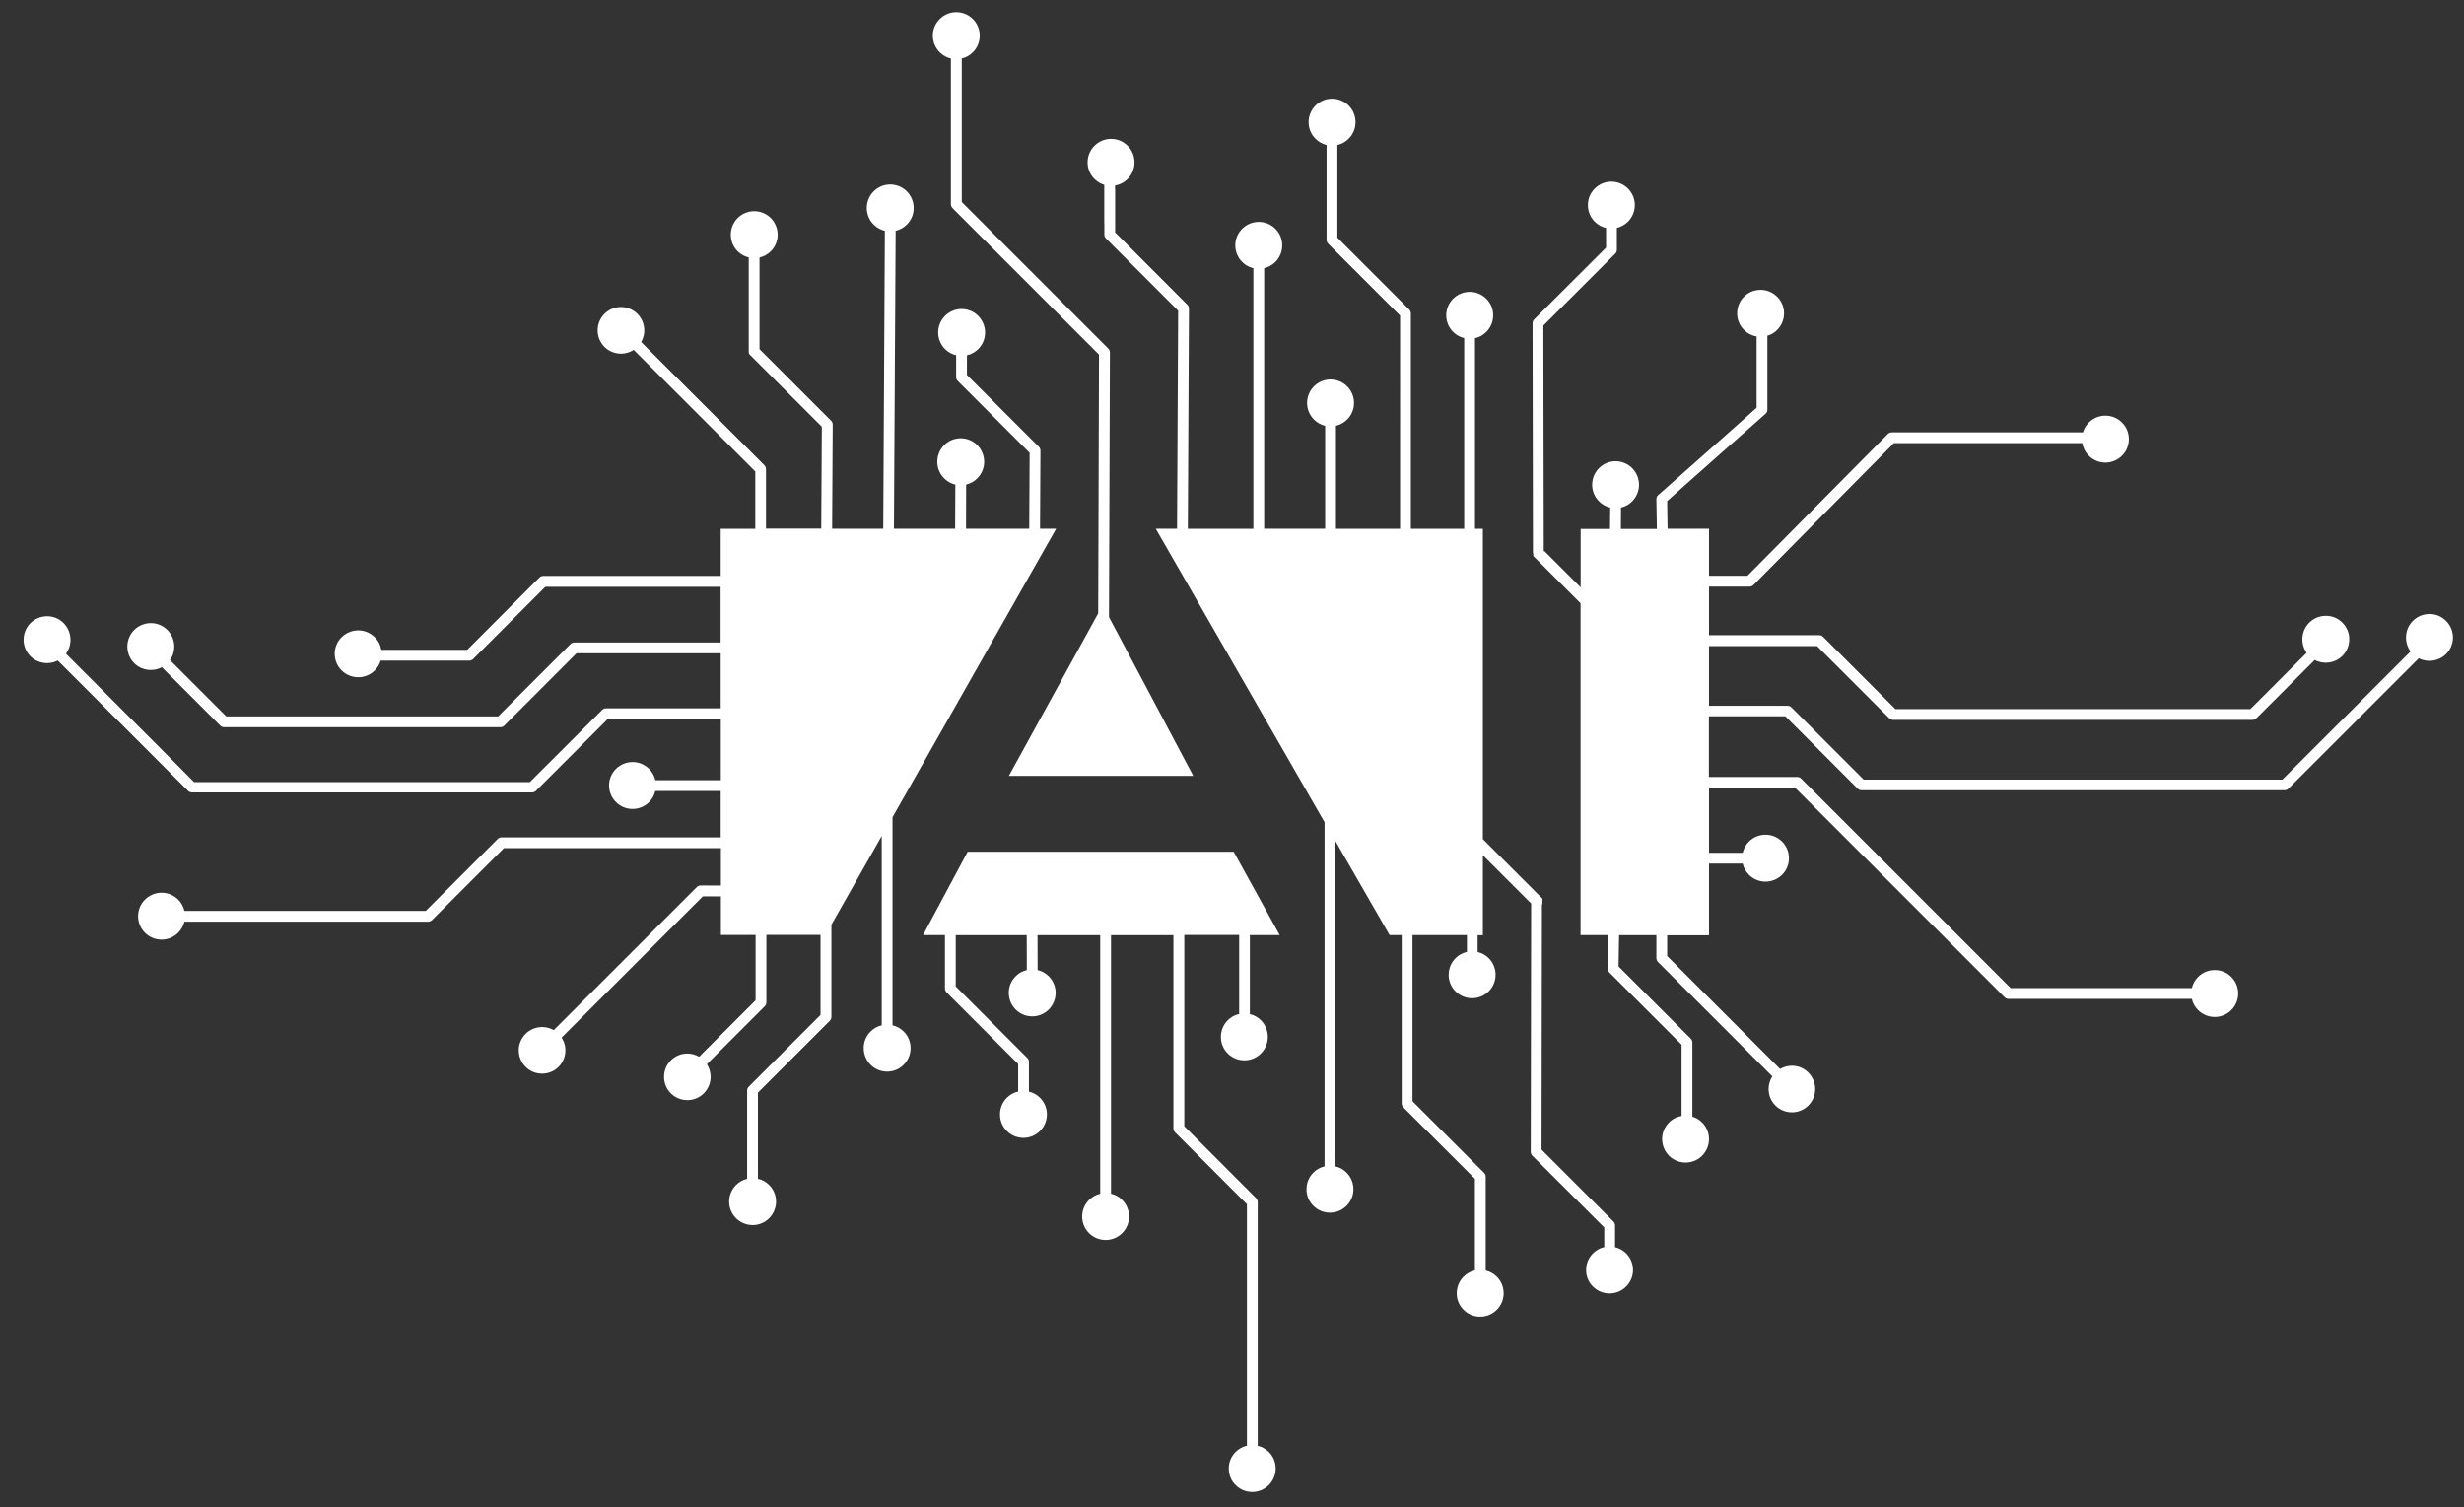 <?xml version="1.0" encoding="UTF-8"?>
<svg xmlns="http://www.w3.org/2000/svg" xmlns:xlink="http://www.w3.org/1999/xlink" version="1.1" id="Ebene_1" x="0px" y="0px" viewBox="0 0 244.38 149.51" style="enable-background:new 0 0 244.38 149.51;" xml:space="preserve">
<rect x="0" y="0" width="244.38" height="149.51" fill="#333333" stroke="none"/>
<style type="text/css">
	.st0{fill-rule:evenodd;clip-rule:evenodd;fill:#FFFFFF;}
</style>
<g>
	<path class="st0" d="M81.38,92.75v7.91c-0.3,0.3-7.12,7.12-7.12,7.12c-0.1,0.1-0.16,0.24-0.16,0.38v8.76   c-0.39,0.09-0.77,0.29-1.08,0.59c-0.92,0.9-0.94,2.37-0.04,3.29c0.9,0.92,2.37,0.94,3.29,0.04c0.44-0.43,0.69-1.02,0.7-1.64   s-0.23-1.21-0.66-1.65c-0.32-0.33-0.72-0.55-1.14-0.64v-8.54c0.3-0.3,7.13-7.13,7.13-7.13c0.1-0.1,0.16-0.24,0.16-0.38v-9.15   l4.99-8.8v18.78c-0.42,0.1-0.81,0.31-1.13,0.64c-0.43,0.44-0.67,1.03-0.66,1.65c0.01,0.62,0.26,1.2,0.7,1.64   c0.92,0.9,2.4,0.88,3.29-0.04c0.9-0.92,0.88-2.4-0.04-3.29c-0.31-0.31-0.69-0.5-1.09-0.6V81.05l16.23-28.61h-1.6l0.04-7.75   c0-0.14-0.06-0.28-0.16-0.38c0,0-6.83-6.83-7.13-7.12v-1.95c0.42-0.1,0.82-0.31,1.14-0.64c0.43-0.44,0.67-1.03,0.66-1.65   c-0.01-0.62-0.26-1.2-0.7-1.64c-0.92-0.9-2.4-0.88-3.29,0.04c-0.9,0.92-0.88,2.4,0.04,3.29c0.31,0.3,0.68,0.5,1.08,0.59v2.17   c0,0.14,0.06,0.28,0.16,0.38c0,0,6.83,6.83,7.13,7.13l-0.04,7.53h-6.27l0.01-4.38c0.42-0.1,0.81-0.31,1.13-0.64   c0.43-0.45,0.67-1.03,0.66-1.65c-0.01-0.62-0.26-1.2-0.7-1.64v0c-0.92-0.9-2.4-0.88-3.29,0.04c-0.89,0.92-0.88,2.4,0.04,3.29   c0.31,0.31,0.69,0.51,1.09,0.6l-0.02,4.38h-6.07l0.17-29.55c0.42-0.1,0.81-0.31,1.13-0.64c0.43-0.44,0.67-1.03,0.66-1.65   c-0.01-0.62-0.26-1.2-0.7-1.64c-0.92-0.9-2.4-0.88-3.29,0.04c-0.9,0.92-0.88,2.4,0.04,3.29c0.31,0.31,0.69,0.5,1.09,0.6L87.6,52.44   h-5.07l0.06-10.33c0-0.14-0.06-0.28-0.16-0.38c0,0-5.19-5.19-7.1-7.1v-9.09c0.42-0.1,0.82-0.31,1.14-0.64   c0.43-0.44,0.67-1.03,0.66-1.65c-0.01-0.62-0.26-1.2-0.7-1.64c-0.92-0.9-2.4-0.88-3.29,0.04c-0.89,0.92-0.88,2.4,0.04,3.29   c0.31,0.3,0.69,0.5,1.08,0.59v9.32c0,0.11,0,0.22,0.08,0.3c1.9,1.9,6.94,6.94,7.17,7.17l-0.06,10.11h-5.48v-5.91   c0-0.14-0.06-0.28-0.16-0.38L63.59,33.92c0.52-0.89,0.38-2.06-0.39-2.81c-0.44-0.43-1.03-0.67-1.64-0.66   c-0.62,0.01-1.2,0.26-1.63,0.7c-0.89,0.91-0.87,2.38,0.04,3.27c0.79,0.77,2,0.86,2.88,0.28c0.94,0.94,11.81,11.81,12.06,12.06v5.69   h-3.43v4.67h-17.6c-0.14,0-0.28,0.06-0.38,0.16c0,0-6.87,6.87-7.16,7.17h-8.52c-0.08-0.47-0.3-0.92-0.67-1.27   c-0.45-0.43-1.03-0.67-1.65-0.66c-0.62,0.01-1.2,0.26-1.64,0.7c-0.9,0.92-0.88,2.4,0.04,3.29c0.92,0.89,2.4,0.88,3.29-0.04   c0.27-0.28,0.46-0.6,0.56-0.95h8.8c0.14,0,0.28-0.06,0.38-0.16c0,0,6.87-6.86,7.16-7.16h17.38v5.52H56.96   c-0.14,0-0.28,0.06-0.38,0.16c0,0-6.87,6.86-7.17,7.17H22.44c-0.3-0.3-5.55-5.55-5.55-5.55c-0.01-0.01-0.02-0.02-0.03-0.03   c0.65-0.92,0.55-2.2-0.28-3.01c-0.45-0.43-1.03-0.67-1.65-0.66c-0.62,0.01-1.2,0.26-1.64,0.7c-0.44,0.45-0.66,1.04-0.66,1.62   c0,0.61,0.23,1.21,0.7,1.67c0.75,0.73,1.86,0.85,2.74,0.38c0.02,0.03,0.04,0.05,0.06,0.08l5.71,5.71c0.1,0.1,0.24,0.16,0.38,0.16   h27.42c0.14,0,0.28-0.06,0.38-0.16c0,0,6.87-6.87,7.16-7.17h14.3v5.46H60.1c-0.14,0-0.28,0.06-0.38,0.16c0,0-6.87,6.87-7.17,7.16   h-33.3C18.97,77.26,8.28,66.57,6.54,64.83c0.3-0.4,0.46-0.89,0.45-1.41c-0.01-0.62-0.26-1.2-0.7-1.64   c-0.45-0.44-1.03-0.67-1.65-0.66c-0.62,0.01-1.2,0.26-1.64,0.7c-0.89,0.92-0.88,2.4,0.04,3.29c0.73,0.71,1.82,0.85,2.69,0.4   l12.92,12.92c0.1,0.1,0.24,0.16,0.38,0.16h33.75c0.14,0,0.28-0.06,0.38-0.16c0,0,6.87-6.87,7.17-7.17h11.16v6.12H65   c-0.1-0.42-0.31-0.82-0.64-1.14c-0.45-0.43-1.03-0.67-1.65-0.66c-0.62,0.01-1.2,0.26-1.64,0.7c-0.9,0.92-0.88,2.39,0.04,3.29   c0.92,0.9,2.4,0.88,3.29-0.04c0.3-0.31,0.5-0.68,0.59-1.08h6.49v4.6H49.74c-0.14,0-0.28,0.06-0.38,0.16c0,0-6.83,6.83-7.13,7.13   H18.29c-0.1-0.42-0.31-0.82-0.64-1.14c-0.45-0.43-1.03-0.67-1.65-0.66c-0.62,0.01-1.2,0.26-1.64,0.7v0   c-0.9,0.92-0.88,2.4,0.04,3.29c0.92,0.9,2.4,0.88,3.29-0.04c0.3-0.31,0.5-0.68,0.6-1.08h24.18c0.14,0,0.28-0.06,0.38-0.16   c0,0,6.83-6.83,7.13-7.13h21.52v3.71l-2.01-0.01c-0.14,0-0.28,0.06-0.38,0.16l-14.19,14.19c-0.89-0.51-2.06-0.38-2.81,0.39   c-0.43,0.44-0.67,1.03-0.66,1.64c0.01,0.62,0.26,1.2,0.7,1.63h0c0.91,0.89,2.38,0.87,3.27-0.04c0.77-0.79,0.86-2,0.28-2.88   c0.94-0.94,13.76-13.76,14.01-14.01h1.79v3.83h3.44v6.48c-0.21,0.21-3.57,3.57-5.6,5.6c-0.34-0.2-0.74-0.32-1.17-0.32   c-1.28,0-2.31,1.03-2.31,2.31c0,1.28,1.03,2.31,2.31,2.31c1.28,0,2.31-1.03,2.31-2.31c0-0.46-0.14-0.89-0.37-1.26   c2.08-2.08,5.74-5.74,5.74-5.74c0.1-0.1,0.16-0.24,0.16-0.38v-6.7H81.38L81.38,92.75z M100.06,76.95l8.86-16.12v0l0.08-25.66   c-0.31-0.31-14.53-14.53-14.53-14.53c-0.1-0.1-0.16-0.24-0.16-0.38V5.8c-0.4-0.09-0.78-0.29-1.09-0.6   c-0.92-0.9-0.94-2.37-0.04-3.29c0.9-0.92,2.37-0.94,3.29-0.04c0.45,0.43,0.69,1.02,0.7,1.64c0.01,0.62-0.23,1.21-0.66,1.65   C96.2,5.49,95.81,5.7,95.39,5.8v14.24c0.31,0.31,14.53,14.53,14.53,14.53c0.1,0.1,0.16,0.24,0.16,0.38l-0.09,26.25l8.36,15.75   H100.06L100.06,76.95z M169.49,78.13h8.55c0.31,0.31,20.78,20.78,20.78,20.78c0.1,0.1,0.24,0.16,0.38,0.16h18.19   c0.09,0.4,0.29,0.78,0.6,1.09c0.9,0.92,2.37,0.94,3.29,0.04c0.92-0.9,0.94-2.37,0.04-3.29c-0.43-0.45-1.02-0.7-1.64-0.7   c-0.62-0.01-1.21,0.23-1.65,0.66c-0.33,0.32-0.54,0.71-0.64,1.13h-17.97c-0.31-0.31-20.78-20.78-20.78-20.78   c-0.1-0.1-0.24-0.16-0.38-0.16h-8.77v-6.02h7.58c0.3,0.3,7.17,7.17,7.17,7.17c0.1,0.1,0.24,0.16,0.38,0.16h41.97   c0.14,0,0.28-0.06,0.38-0.16l12.92-12.92c0.86,0.44,1.95,0.31,2.69-0.4c0.92-0.9,0.94-2.37,0.04-3.29c-0.43-0.45-1.02-0.7-1.64-0.7   c-0.62-0.01-1.21,0.23-1.65,0.66c-0.45,0.43-0.69,1.01-0.7,1.64c-0.01,0.51,0.15,1,0.45,1.41c-1.74,1.74-12.43,12.43-12.71,12.71   h-41.53c-0.3-0.3-7.16-7.16-7.16-7.16c-0.1-0.1-0.24-0.16-0.38-0.16h-7.8v-5.92h10.72c0.3,0.3,7.16,7.16,7.16,7.16   c0.1,0.1,0.24,0.16,0.38,0.16h35.65c0.14,0,0.28-0.06,0.38-0.16l5.71-5.71c0.02-0.02,0.04-0.05,0.06-0.08   c0.87,0.47,1.99,0.35,2.74-0.38c0.47-0.46,0.7-1.06,0.7-1.67c0-0.59-0.22-1.17-0.66-1.62c-0.43-0.45-1.02-0.7-1.64-0.7   c-0.62-0.01-1.21,0.23-1.65,0.66c-0.83,0.81-0.92,2.09-0.28,3.01c-0.01,0.01-0.02,0.02-0.03,0.03c0,0-5.25,5.25-5.55,5.55h-35.2   c-0.3-0.3-7.17-7.17-7.17-7.17c-0.1-0.1-0.24-0.16-0.38-0.16h-10.94v-4.82h4.03c0.14,0,0.28-0.06,0.38-0.16   c0,0,13.63-13.78,13.93-14.07h18.68c0.08,0.47,0.3,0.92,0.67,1.27c0.44,0.43,1.03,0.67,1.65,0.66c0.62-0.01,1.2-0.26,1.64-0.7   c0.9-0.92,0.88-2.4-0.04-3.29c-0.92-0.9-2.4-0.88-3.29,0.04c-0.27,0.28-0.46,0.6-0.56,0.95h-18.97c-0.14,0-0.28,0.06-0.38,0.16   c0,0-13.63,13.78-13.93,14.07h-3.81v-4.67h-4.11l-0.04-2.74c0.3-0.3,9.78-8.68,9.78-8.68c0.1-0.1,0.16-0.24,0.16-0.38v-7.03   c0-0.02,0-0.04,0-0.06V33.3c0.35-0.1,0.68-0.29,0.95-0.56c0.92-0.9,0.94-2.37,0.04-3.29c-0.9-0.92-2.37-0.94-3.29-0.04   c-0.45,0.43-0.69,1.02-0.7,1.64c-0.01,0.62,0.23,1.21,0.66,1.65c0.36,0.37,0.8,0.59,1.27,0.67v3.51l0,0v3.56   c-0.3,0.3-9.78,8.68-9.78,8.68c-0.1,0.1-0.16,0.24-0.16,0.38l0.05,2.96h-3.57l0.01-2.12c0.42-0.1,0.81-0.31,1.13-0.64   c0.43-0.45,0.67-1.03,0.66-1.65c-0.01-0.62-0.26-1.2-0.7-1.64v0c-0.92-0.9-2.4-0.88-3.29,0.04c-0.89,0.92-0.88,2.4,0.04,3.29   c0.31,0.31,0.69,0.51,1.09,0.6l-0.02,2.12h-2.91v5.79l-3.58-3.58l-0.08,0l-0.04-22.38c0.3-0.3,7.13-7.13,7.13-7.13   c0.1-0.1,0.16-0.24,0.16-0.38V22.6c0.39-0.09,0.77-0.29,1.08-0.59c0.92-0.9,0.94-2.37,0.04-3.29c-0.9-0.92-2.37-0.94-3.29-0.04   c-0.45,0.43-0.7,1.02-0.7,1.64c-0.01,0.62,0.23,1.21,0.66,1.65c0.32,0.33,0.72,0.55,1.14,0.64v1.95c-0.3,0.3-7.13,7.12-7.13,7.12   c-0.1,0.1-0.16,0.24-0.16,0.38l0.04,22.81l0.02,0l0.01,0v0.27l4.69,4.69v32.91h2.74l-0.05,3.32c0,0.14,0.06,0.28,0.16,0.38   c0,0,6.86,6.87,7.17,7.17v3.56l0,0v3.51c-0.47,0.08-0.92,0.3-1.27,0.67c-0.43,0.45-0.67,1.03-0.66,1.65   c0.01,0.62,0.26,1.2,0.7,1.64c0.92,0.9,2.4,0.88,3.29-0.04c0.89-0.92,0.88-2.4-0.04-3.29c-0.28-0.27-0.6-0.46-0.95-0.56v-0.27   c0-0.02,0-0.04,0-0.06v-7.03c0-0.14-0.06-0.28-0.16-0.38c0,0-6.86-6.86-7.16-7.16l0.05-3.1h3.7v2.28c0,0.14,0.06,0.28,0.16,0.38   c0,0,9.26,9.26,11.34,11.34c-0.23,0.36-0.37,0.79-0.37,1.26c0,1.28,1.03,2.31,2.31,2.31c1.28,0,2.31-1.03,2.31-2.31   c0-1.27-1.03-2.31-2.31-2.31c-0.43,0-0.82,0.12-1.17,0.32c-2.03-2.03-10.99-10.99-11.2-11.2v-2.06h4.15v-7.11h3.34   c0.1,0.42,0.31,0.81,0.64,1.13c0.45,0.43,1.03,0.67,1.65,0.66c0.62-0.01,1.2-0.26,1.64-0.7c0.44-0.45,0.66-1.04,0.66-1.62   c0-0.61-0.23-1.21-0.7-1.67c-0.92-0.9-2.4-0.88-3.29,0.04c-0.31,0.31-0.5,0.69-0.6,1.09h-3.34V78.13L169.49,78.13z M132.44,83.4   v32.28c0.4,0.09,0.78,0.29,1.09,0.6c0.92,0.9,0.94,2.37,0.04,3.29c-0.9,0.92-2.37,0.94-3.29,0.04c-0.45-0.43-0.7-1.02-0.7-1.64   c-0.01-0.62,0.23-1.21,0.66-1.65c0.32-0.33,0.72-0.54,1.13-0.64V81.55l-16.74-29.11h2.11l0.11-21.63c-0.3-0.3-7.16-7.16-7.16-7.16   c-0.1-0.1-0.16-0.24-0.16-0.38v-1.14l-0.01,0v-3.8c-0.35-0.1-0.67-0.29-0.95-0.56c-0.92-0.89-0.94-2.37-0.04-3.29   c0.9-0.92,2.37-0.94,3.29-0.04c0.45,0.43,0.69,1.02,0.7,1.64c0.01,0.62-0.23,1.21-0.66,1.65c-0.36,0.37-0.8,0.59-1.27,0.67v0.3   l0.01,0.01v4.34c0.3,0.3,7.16,7.17,7.16,7.17c0.1,0.1,0.16,0.24,0.16,0.38l-0.11,21.85h6.5V26.6c-0.4-0.09-0.78-0.29-1.09-0.6   c-0.92-0.9-0.94-2.37-0.04-3.29c0.9-0.92,2.37-0.94,3.29-0.04c0.45,0.43,0.7,1.02,0.7,1.64c0.01,0.62-0.23,1.21-0.66,1.65   c-0.32,0.33-0.72,0.54-1.13,0.64v25.84h6.05V42.23c-0.4-0.09-0.78-0.29-1.09-0.6c-0.92-0.9-0.94-2.37-0.04-3.29   c0.9-0.92,2.37-0.94,3.29-0.04c0.44,0.43,0.7,1.02,0.7,1.64c0.01,0.62-0.23,1.21-0.66,1.65c-0.32,0.33-0.72,0.54-1.13,0.64v10.22   h6.36V31.3c-0.3-0.3-7.13-7.13-7.13-7.13c-0.1-0.1-0.16-0.24-0.16-0.38v-9.41c-0.39-0.09-0.77-0.29-1.08-0.6   c-0.92-0.89-0.94-2.37-0.04-3.29c0.9-0.92,2.37-0.94,3.29-0.04h0c0.45,0.43,0.69,1.02,0.7,1.64c0.01,0.62-0.23,1.21-0.66,1.65   c-0.32,0.33-0.72,0.55-1.14,0.64v9.19c0.3,0.3,7.13,7.13,7.13,7.13c0.1,0.1,0.16,0.24,0.16,0.38v21.37h5.29V33.53   c-0.4-0.09-0.77-0.29-1.08-0.59c-0.92-0.9-0.94-2.37-0.04-3.29c0.9-0.92,2.37-0.94,3.29-0.04c0.45,0.43,0.7,1.02,0.7,1.64   c0.01,0.62-0.23,1.21-0.66,1.65c-0.32,0.33-0.72,0.55-1.14,0.64v18.91h0.78v30.77l5.91,5.91v0.55l-1.12-0.07   c0.35,0.02,0.71,0.05,1.07,0.07l-0.04,24.34c0.3,0.3,7.13,7.13,7.13,7.13c0.1,0.1,0.16,0.24,0.16,0.38v2.17   c0.39,0.09,0.77,0.29,1.08,0.59c0.92,0.9,0.94,2.37,0.04,3.29c-0.9,0.92-2.37,0.94-3.29,0.04c-0.45-0.43-0.7-1.02-0.7-1.64   c-0.01-0.62,0.23-1.21,0.66-1.65c0.32-0.33,0.72-0.55,1.14-0.64v-1.95c-0.3-0.3-7.13-7.12-7.13-7.12c-0.1-0.1-0.16-0.24-0.16-0.38   l0.04-24.63l-4.79-4.79v7.93h-0.52v1.67c0.4,0.09,0.77,0.29,1.08,0.59c0.92,0.9,0.94,2.37,0.04,3.29c-0.9,0.92-2.37,0.94-3.29,0.04   c-0.45-0.43-0.7-1.02-0.7-1.64c-0.01-0.62,0.23-1.21,0.66-1.65c0.32-0.33,0.72-0.55,1.15-0.64v-1.67h-5.4v16.48   c0.3,0.3,7.1,7.1,7.1,7.1c0.1,0.1,0.16,0.24,0.16,0.38v9.31c0.39,0.09,0.77,0.29,1.08,0.59c0.92,0.9,0.94,2.37,0.04,3.29   c-0.9,0.92-2.37,0.94-3.29,0.04c-0.45-0.43-0.7-1.02-0.7-1.64c-0.01-0.62,0.23-1.21,0.66-1.65c0.32-0.33,0.72-0.55,1.14-0.64v-9.09   c-0.3-0.3-7.1-7.09-7.1-7.09c-0.1-0.1-0.16-0.24-0.16-0.38v-16.7h-1.2L132.44,83.4L132.44,83.4z M94.79,92.75v5.08   c0.3,0.3,7.1,7.1,7.1,7.1c0.1,0.1,0.16,0.24,0.16,0.38v2.96c0.39,0.09,0.77,0.29,1.08,0.59c0.92,0.9,0.94,2.37,0.04,3.29   c-0.9,0.92-2.37,0.94-3.29,0.04c-0.45-0.43-0.7-1.02-0.7-1.64c-0.01-0.62,0.23-1.21,0.66-1.65c0.32-0.33,0.72-0.55,1.14-0.64v-2.74   c-0.3-0.3-7.1-7.1-7.1-7.1c-0.1-0.1-0.16-0.24-0.16-0.38v-5.3h-2.17l4.42-8.26h26.39l4.56,8.26h-2.96v7.84   c0.4,0.09,0.77,0.29,1.08,0.59c0.92,0.9,0.94,2.37,0.04,3.29c-0.9,0.92-2.37,0.94-3.29,0.04c-0.45-0.43-0.7-1.02-0.7-1.64   c-0.01-0.62,0.23-1.21,0.66-1.65c0.32-0.33,0.72-0.55,1.15-0.64v-7.84h-5.44v18.97c0.3,0.3,7.12,7.13,7.12,7.13   c0.1,0.1,0.16,0.24,0.16,0.38v24.18c0.39,0.09,0.77,0.29,1.08,0.59c0.92,0.89,0.94,2.37,0.04,3.29c-0.9,0.92-2.37,0.94-3.29,0.04   c-0.45-0.43-0.69-1.02-0.7-1.64c-0.01-0.62,0.23-1.21,0.66-1.65c0.32-0.33,0.72-0.55,1.14-0.64v-23.95   c-0.3-0.3-7.13-7.13-7.13-7.13c-0.1-0.1-0.16-0.24-0.16-0.38V92.75h-6.19v25.64c0.4,0.09,0.78,0.29,1.09,0.6   c0.92,0.9,0.94,2.37,0.04,3.29c-0.9,0.92-2.37,0.94-3.29,0.04c-0.45-0.43-0.69-1.02-0.7-1.64c-0.01-0.62,0.23-1.21,0.66-1.65   c0.32-0.33,0.72-0.54,1.13-0.64V92.75h-6.22l0.01,3.46c0.42,0.1,0.81,0.31,1.13,0.64c0.43,0.45,0.67,1.03,0.66,1.65   c-0.01,0.62-0.26,1.2-0.7,1.64v0c-0.92,0.9-2.4,0.88-3.29-0.04c-0.89-0.92-0.88-2.4,0.04-3.29c0.31-0.31,0.69-0.51,1.09-0.6   l-0.01-3.46H94.79L94.79,92.75z"></path>
</g>
</svg>
